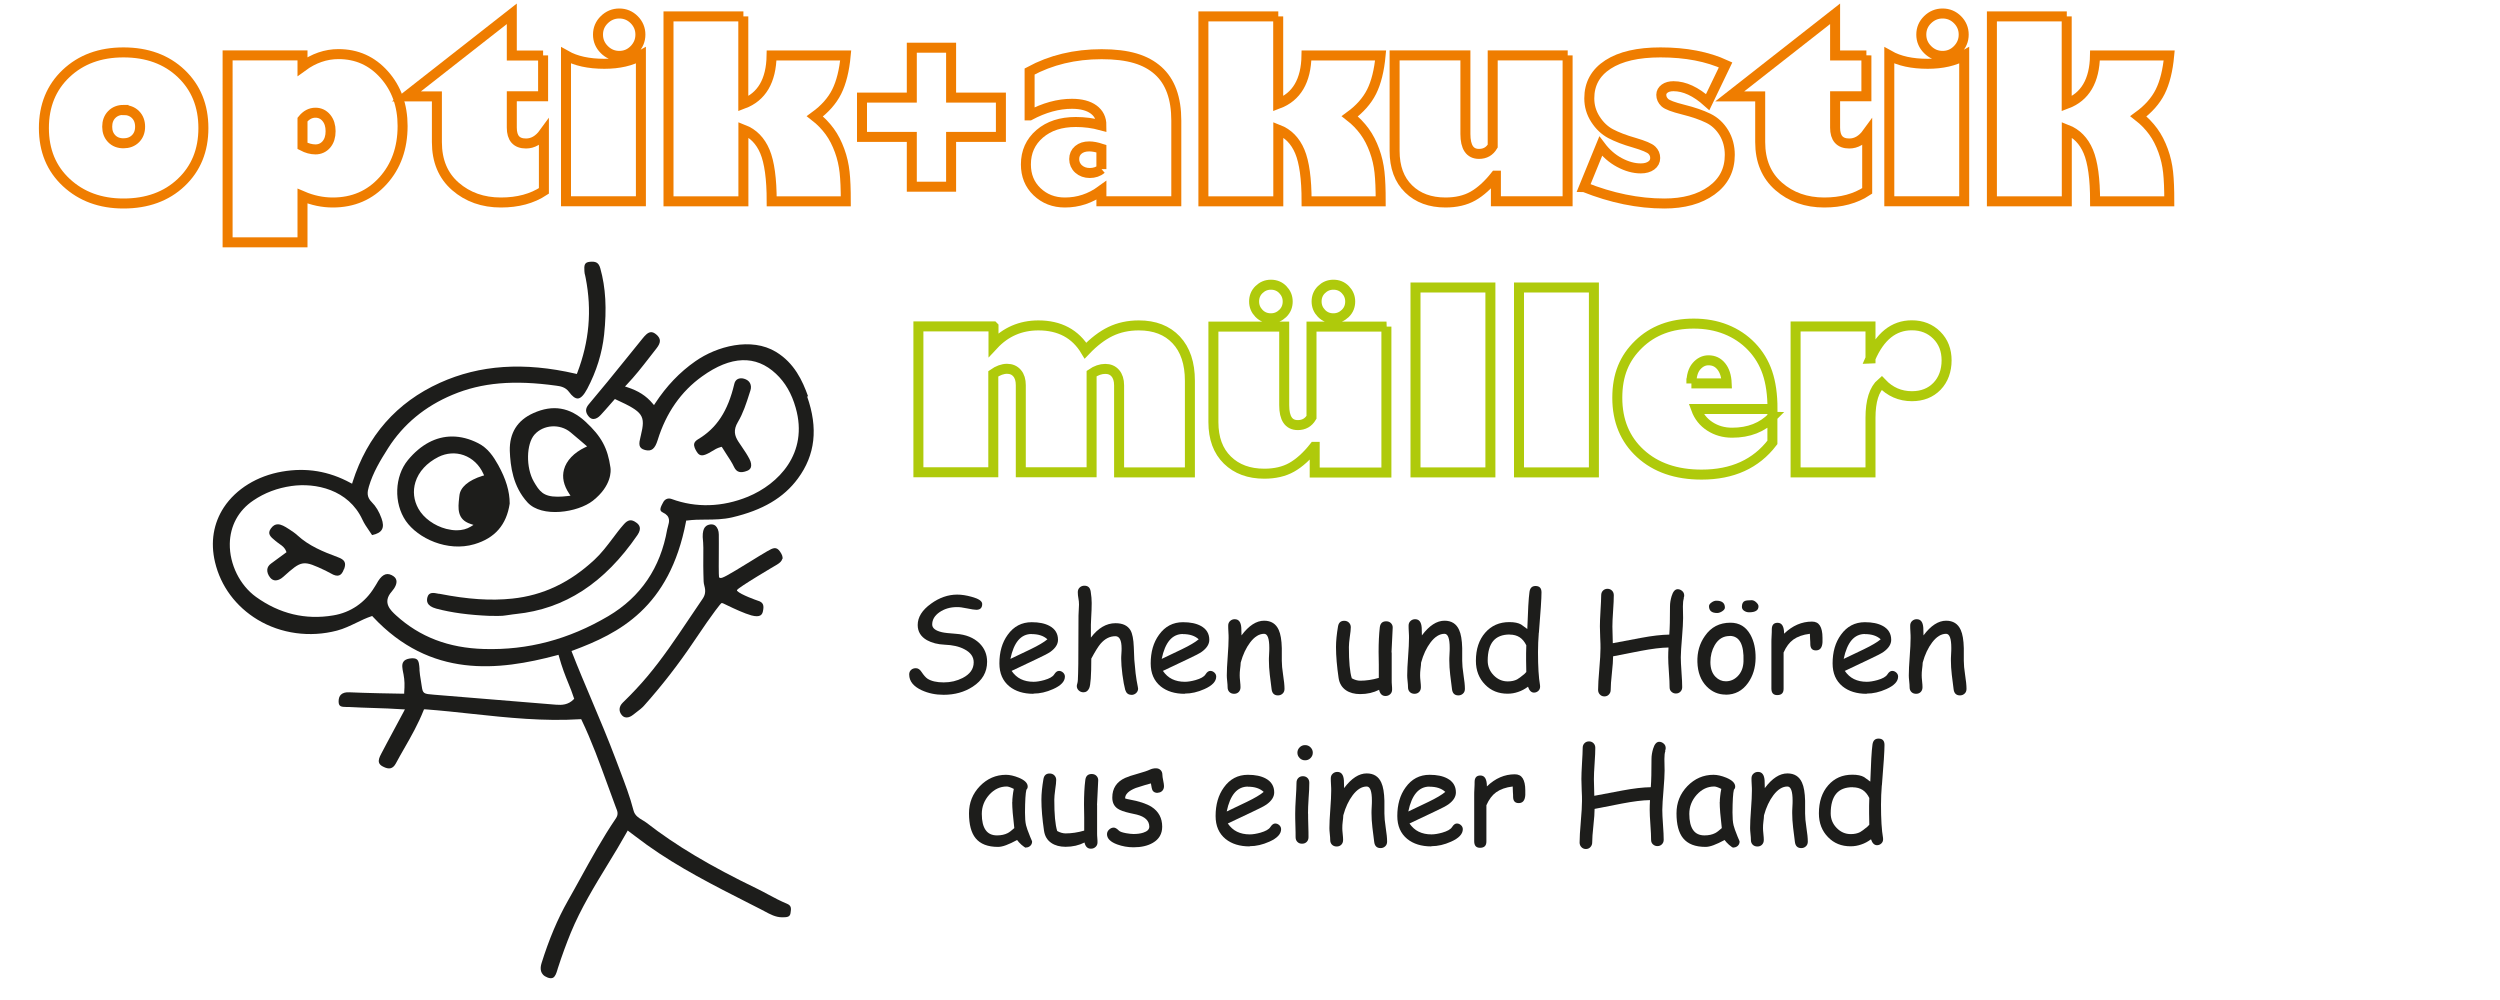 <?xml version="1.0" encoding="UTF-8"?>
<svg id="Ebene_1" data-name="Ebene 1" xmlns="http://www.w3.org/2000/svg" version="1.1" viewBox="0 0 250 100">
  <defs>
    <style>
      .cls-1 {
        fill: #1d1d1b;
        stroke-width: 0px;
      }

      .cls-2 {
        stroke: #ef7d00;
      }

      .cls-2, .cls-3 {
        fill: none;
        stroke-miterlimit: 10;
      }

      .cls-3 {
        stroke: #afca0b;
      }
    </style>
  </defs>
  <g>
    <path class="cls-2" d="M12.35,20.35c-2.31,0-4.21-.7-5.71-2.09s-2.25-3.21-2.25-5.45.74-4.06,2.22-5.46,3.39-2.11,5.74-2.11,4.29.7,5.77,2.11,2.22,3.23,2.22,5.46-.74,4.04-2.22,5.44-3.41,2.1-5.77,2.1ZM12.35,10.99c-.48,0-.88.16-1.18.47s-.45.71-.45,1.21.15.89.45,1.2.7.46,1.18.46.89-.15,1.2-.46.46-.71.46-1.2-.15-.9-.46-1.21-.71-.46-1.2-.46Z"/>
    <path class="cls-2" d="M30.25,5.54v1.11c1.12-.82,2.32-1.24,3.6-1.24,1.83,0,3.35.68,4.57,2.05s1.84,3.08,1.84,5.14c0,2.22-.66,4.05-1.97,5.49s-2.98,2.16-5.01,2.16c-1.02,0-2.03-.21-3.03-.64v4.62h-7.49V5.54h7.49ZM30.25,11.96v2.63c.44.23.87.35,1.3.35s.81-.17,1.09-.5.42-.77.42-1.32-.14-.99-.42-1.33-.65-.52-1.09-.52c-.5,0-.93.23-1.3.69Z"/>
    <path class="cls-2" d="M54.31,5.54v4.09h-3.13v3.13c0,1.06.47,1.59,1.42,1.59.69,0,1.29-.35,1.79-1.04v5.78c-1.18.78-2.61,1.16-4.3,1.16-1.8,0-3.32-.54-4.55-1.61s-1.85-2.55-1.85-4.43v-4.57h-3.05L51.18,1.38v4.17h3.13Z"/>
    <path class="cls-2" d="M64.09,5.54v14.59h-7.49V5.54c.99.56,2.27.84,3.84.84,1.46,0,2.68-.28,3.65-.84ZM61.93,5.59c-.58,0-1.08-.21-1.5-.63s-.63-.92-.63-1.5.21-1.08.63-1.49.92-.62,1.5-.62,1.08.21,1.49.62.62.91.62,1.49-.21,1.08-.62,1.5-.91.63-1.49.63Z"/>
    <path class="cls-2" d="M74.33,1.64v8.74c1.84-.69,2.79-2.3,2.83-4.83h7.41c-.14,1.49-.44,2.7-.9,3.62s-1.19,1.74-2.18,2.46c.58.45,1.07.96,1.48,1.52s.73,1.2.99,1.91.42,1.43.5,2.16.12,1.69.12,2.91h-7.41c0-2.25-.23-3.91-.68-4.98s-1.17-1.81-2.15-2.19v7.17h-7.49V1.64h7.49Z"/>
    <path class="cls-2" d="M86.2,9.76h4.98v-4.99h3.93v4.99h4.98v3.93h-4.98v4.98h-3.93v-4.98h-4.98v-3.93Z"/>
    <path class="cls-2" d="M102.96,11.54v-4.39c2.12-1.15,4.51-1.73,7.2-1.73s4.43.55,5.65,1.64,1.82,2.76,1.82,5v8.07h-7.49v-1.09c-1.11.81-2.32,1.21-3.65,1.21-1.11,0-2.04-.36-2.79-1.08s-1.11-1.63-1.11-2.73c0-1.25.46-2.27,1.38-3.06s2.12-1.18,3.61-1.18c.87,0,1.72.11,2.56.34,0-.68-.26-1.21-.78-1.59s-1.25-.57-2.17-.57c-1.37,0-2.78.39-4.22,1.16ZM110.14,16.91v-2.04c-.45-.15-.86-.23-1.22-.23-.45,0-.82.12-1.09.35s-.41.54-.41.92.15.73.44.99.67.4,1.12.4.85-.13,1.16-.4Z"/>
    <path class="cls-2" d="M127.82,1.64v8.74c1.84-.69,2.79-2.3,2.83-4.83h7.41c-.14,1.49-.44,2.7-.9,3.62s-1.19,1.74-2.18,2.46c.58.45,1.07.96,1.48,1.52s.73,1.2.99,1.91.42,1.43.5,2.16.12,1.69.12,2.91h-7.41c0-2.25-.23-3.91-.68-4.98s-1.17-1.81-2.15-2.19v7.17h-7.49V1.64h7.49Z"/>
    <path class="cls-2" d="M156.76,5.54v14.59h-7.17v-2.56h-.05c-.73.93-1.49,1.61-2.25,2.04s-1.68.64-2.74.64c-1.53,0-2.76-.45-3.69-1.36s-1.4-2.17-1.4-3.8V5.54h7.08v7.86c0,1.32.45,1.99,1.36,1.99.61,0,1.06-.26,1.37-.78V5.54h7.5Z"/>
    <path class="cls-2" d="M158.4,18.71l1.67-4.09c.52.69,1.14,1.24,1.87,1.63s1.44.59,2.14.59c.44,0,.79-.1,1.05-.29s.39-.44.39-.75-.11-.56-.33-.78-.81-.47-1.76-.75c-.96-.27-1.75-.58-2.36-.9s-1.12-.81-1.53-1.45-.61-1.33-.61-2.08c0-1.45.62-2.58,1.87-3.39s3-1.21,5.25-1.21c2.54,0,4.7.42,6.51,1.25l-1.79,3.72c-1.18-1.06-2.32-1.59-3.42-1.59-.36,0-.66.08-.88.24s-.34.37-.34.62c0,.3.12.56.35.78s.84.45,1.84.7c1.01.25,1.84.54,2.5.86s1.18.81,1.57,1.45.59,1.39.59,2.22c0,1.5-.61,2.69-1.82,3.56s-2.79,1.3-4.72,1.3c-2.62,0-5.29-.55-8.02-1.64Z"/>
    <path class="cls-2" d="M186.64,5.54v4.09h-3.13v3.13c0,1.06.47,1.59,1.42,1.59.69,0,1.29-.35,1.79-1.04v5.78c-1.18.78-2.61,1.16-4.3,1.16-1.8,0-3.32-.54-4.55-1.61s-1.85-2.55-1.85-4.43v-4.57h-3.05l10.54-8.26v4.17h3.13Z"/>
    <path class="cls-2" d="M196.42,5.54v14.59h-7.49V5.54c.99.56,2.27.84,3.84.84,1.46,0,2.68-.28,3.65-.84ZM194.26,5.59c-.58,0-1.08-.21-1.5-.63s-.63-.92-.63-1.5.21-1.08.63-1.49.92-.62,1.5-.62,1.08.21,1.49.62.62.91.62,1.49-.21,1.08-.62,1.5-.91.63-1.49.63Z"/>
    <path class="cls-2" d="M206.67,1.64v8.74c1.84-.69,2.79-2.3,2.83-4.83h7.42c-.14,1.49-.44,2.7-.9,3.62-.46.92-1.19,1.74-2.18,2.46.58.45,1.07.96,1.48,1.52s.73,1.2.99,1.91.42,1.43.5,2.16.12,1.69.12,2.91h-7.42c0-2.25-.23-3.91-.68-4.98s-1.17-1.81-2.15-2.19v7.17h-7.49V1.64h7.49Z"/>
  </g>
  <g>
    <path class="cls-3" d="M99.35,32.66v1.83c1.21-1.3,2.71-1.95,4.49-1.95,2.12,0,3.7.84,4.71,2.52.83-.87,1.67-1.51,2.5-1.91s1.78-.61,2.83-.61c1.58,0,2.83.48,3.74,1.45s1.37,2.33,1.37,4.09v9.16h-7.08v-8.71c0-.52-.13-.92-.38-1.21s-.59-.43-1-.43c-.46,0-.92.16-1.37.47v9.87h-7.08v-8.71c0-.51-.12-.91-.37-1.2s-.58-.44-1.01-.44-.9.17-1.37.5v9.85h-7.49v-14.59h7.49Z"/>
    <path class="cls-3" d="M138.64,32.66v14.59h-7.17v-2.56h-.05c-.73.93-1.49,1.61-2.25,2.04s-1.68.64-2.74.64c-1.53,0-2.76-.45-3.69-1.36s-1.4-2.17-1.4-3.8v-9.55h7.08v7.86c0,1.32.45,1.99,1.36,1.99.61,0,1.06-.26,1.37-.78v-9.07h7.5ZM127.09,31.83c-.47,0-.87-.16-1.19-.49s-.49-.72-.49-1.19.16-.87.49-1.19.72-.49,1.19-.49.87.16,1.19.49.49.72.49,1.19-.16.87-.49,1.19-.72.49-1.19.49ZM133.34,31.83c-.47,0-.87-.16-1.19-.49s-.49-.72-.49-1.19.16-.87.49-1.19.72-.49,1.19-.49.87.16,1.19.49.49.72.49,1.19-.16.87-.49,1.19-.72.49-1.19.49Z"/>
    <path class="cls-3" d="M149.04,47.24h-7.49v-18.49h7.49v18.49Z"/>
    <path class="cls-3" d="M159.39,47.24h-7.49v-18.49h7.49v18.49Z"/>
    <path class="cls-3" d="M177.24,41.68v2.56c-1.64,2.15-4,3.22-7.08,3.22-2.54,0-4.58-.7-6.12-2.11s-2.31-3.27-2.31-5.57.71-3.97,2.13-5.35,3.26-2.07,5.52-2.07c1.15,0,2.23.19,3.21.58s1.84.96,2.56,1.71,1.25,1.62,1.59,2.62.51,2.2.51,3.63h-7.64c.27.74.73,1.32,1.38,1.74s1.39.63,2.22.63c1.68,0,3.03-.53,4.05-1.59ZM169.14,38.34h3.53c-.03-.73-.21-1.29-.54-1.7s-.75-.61-1.28-.61c-.46,0-.86.2-1.2.59s-.51.97-.51,1.73Z"/>
    <path class="cls-3" d="M187.04,35.85c.95-2.21,2.33-3.32,4.14-3.32,1.01,0,1.84.33,2.5.99s.98,1.5.98,2.52-.32,1.93-.96,2.59-1.48.99-2.51.99c-1.18,0-2.19-.44-3.03-1.33-.74.63-1.11,1.8-1.11,3.51v5.44h-7.49v-14.59h7.49v3.2Z"/>
  </g>
  <g>
    <path class="cls-1" d="M90.92,67.44c0-.18.06-.33.19-.45s.29-.17.48-.17c.21,0,.4.12.56.37.22.33.42.56.6.68.37.24.91.37,1.62.37s1.31-.15,1.89-.44c.74-.38,1.11-.9,1.11-1.57,0-.55-.31-.99-.94-1.31-.53-.28-1.18-.42-1.96-.45-.69-.03-1.28-.18-1.77-.45-.62-.35-.93-.86-.93-1.52,0-.78.44-1.49,1.33-2.13.84-.61,1.72-.91,2.62-.91.43,0,.9.07,1.44.22.71.19,1.06.43,1.06.72,0,.39-.2.58-.59.58-.17,0-.48-.05-.92-.14-.44-.09-.78-.14-1.02-.13-.68,0-1.26.18-1.74.51-.49.34-.73.75-.73,1.23,0,.36.32.62.97.77.24.06.71.11,1.4.16,1,.07,1.78.39,2.35.94.52.51.77,1.13.77,1.86,0,1.04-.48,1.87-1.44,2.49-.83.54-1.8.81-2.91.81-.8,0-1.53-.15-2.2-.46-.81-.38-1.23-.89-1.24-1.55Z"/>
    <path class="cls-1" d="M103.34,69.38c-.99,0-1.79-.25-2.4-.74-.67-.55-1-1.31-1-2.3,0-1.14.27-2.09.83-2.86.6-.84,1.4-1.26,2.4-1.26.73,0,1.32.12,1.78.37.56.3.85.77.85,1.39,0,.44-.25.83-.74,1.19-.22.16-.68.4-1.39.73l-2.51,1.19c.25.36.55.64.92.82s.79.27,1.28.27c.3,0,.66-.06,1.06-.17.52-.15.85-.33,1-.57s.31-.35.48-.35c.15,0,.29.06.41.17s.18.25.18.4c0,.48-.39.9-1.18,1.25-.67.3-1.32.45-1.96.45ZM103.16,63.4c-.53,0-.98.21-1.33.62-.35.41-.62,1.04-.79,1.87l2.01-.96c.79-.38,1.36-.72,1.69-1-.38-.35-.9-.52-1.58-.52Z"/>
    <path class="cls-1" d="M113.13,69.48c-.31,0-.51-.17-.61-.5-.1-.36-.19-.87-.28-1.53-.08-.63-.12-1.15-.12-1.56,0-.11,0-.29.02-.52s.02-.4.02-.52c0-.82-.21-1.23-.62-1.23-.56,0-1.05.25-1.49.76-.22.26-.53.75-.92,1.48,0,1.67-.07,2.65-.21,2.96-.12.27-.31.41-.57.41-.18,0-.34-.06-.47-.18s-.2-.27-.2-.45c0-.06.02-.16.06-.29.04-.11.06-.43.07-.96l.02-.97.02-4.82c.03-.54.05-.91.05-1.1,0-.22-.02-.43-.06-.63-.04-.2-.06-.41-.06-.62,0-.18.06-.34.19-.46.13-.12.28-.18.47-.18.36,0,.57.19.63.58.07.43.1.81.1,1.15,0,.46-.02.94-.05,1.44-.03.48-.04.96-.03,1.44v.58c.36-.48.75-.84,1.16-1.08s.84-.36,1.3-.36c.73,0,1.22.24,1.5.71.19.33.3.89.33,1.68l.05,1.25.13,1.36c.06.51.14.96.22,1.35.02.07.03.14.03.19,0,.18-.07.33-.2.45s-.29.18-.47.18Z"/>
    <path class="cls-1" d="M118.47,69.38c-.99,0-1.79-.25-2.4-.74-.67-.55-1-1.31-1-2.3,0-1.14.27-2.09.83-2.86.6-.84,1.4-1.26,2.4-1.26.73,0,1.32.12,1.78.37.56.3.85.77.85,1.39,0,.44-.25.83-.74,1.19-.22.16-.68.4-1.39.73l-2.51,1.19c.25.36.55.64.92.82s.79.27,1.28.27c.3,0,.66-.06,1.06-.17.52-.15.85-.33,1-.57s.31-.35.48-.35c.15,0,.29.06.41.17s.18.25.18.4c0,.48-.39.9-1.18,1.25-.67.3-1.32.45-1.96.45ZM118.29,63.4c-.53,0-.98.21-1.33.62-.35.41-.62,1.04-.79,1.87l2.01-.96c.79-.38,1.36-.72,1.69-1-.38-.35-.9-.52-1.58-.52Z"/>
    <path class="cls-1" d="M127.8,69.54c-.38,0-.59-.21-.64-.62l-.18-1.44c-.06-.51-.09-.99-.09-1.44,0-.12,0-.33.02-.62s.02-.5.02-.62c0-.94-.17-1.42-.52-1.42-.49,0-.96.29-1.4.87-.4.53-.72,1.2-.94,2.01,0,.17-.03.38-.06.64-.03.22-.04.43-.04.64,0,.13.01.33.04.59s.04.46.04.59c0,.2-.06.36-.18.48s-.27.18-.46.18-.35-.06-.47-.18-.18-.28-.18-.48c0-.13-.01-.33-.04-.59s-.04-.46-.04-.59c0-.45.03-1.08.09-1.87s.09-1.42.09-1.87c0-.14,0-.35-.02-.62-.02-.27-.02-.48-.02-.62,0-.19.06-.34.19-.46.13-.12.28-.18.46-.18.4,0,.62.28.66.85l.02.77c.73-.98,1.49-1.47,2.26-1.47.7,0,1.19.31,1.46.92.19.41.29,1.02.31,1.82v1.27c0,.36.04.83.13,1.41s.14,1.04.14,1.4c0,.19-.06.35-.19.47-.13.12-.28.18-.47.18Z"/>
    <path class="cls-1" d="M139.17,65.24c0,.31,0,.79,0,1.42s0,1.1,0,1.42c0,.1,0,.24.02.44.02.2.02.34.02.44,0,.19-.06.34-.19.46-.13.12-.28.18-.47.18-.34,0-.55-.21-.64-.62-.55.28-1.18.43-1.89.43-.57,0-1.05-.13-1.42-.38-.41-.28-.66-.69-.74-1.23-.17-1.16-.26-2.19-.26-3.1,0-.6.07-1.28.2-2.05.06-.38.27-.57.62-.57.19,0,.35.06.47.18s.19.27.19.46c0,.2-.03.52-.1.97-.06.44-.09.78-.09,1.01,0,.73.02,1.36.07,1.88.05.52.12.94.22,1.25.14.08.29.14.43.18.14.04.28.06.41.06.59,0,1.21-.09,1.86-.28v-1.33s-.02-1.27-.02-1.27c0-.94.04-1.77.12-2.46.05-.4.26-.6.64-.6.19,0,.35.06.47.18s.19.28.18.46l-.12,2.48Z"/>
    <path class="cls-1" d="M145.84,69.54c-.38,0-.59-.21-.64-.62l-.18-1.44c-.06-.51-.09-.99-.09-1.44,0-.12,0-.33.02-.62s.02-.5.02-.62c0-.94-.17-1.42-.52-1.42-.49,0-.96.29-1.4.87-.4.53-.72,1.2-.94,2.01,0,.17-.03.38-.06.64-.03.22-.04.43-.04.64,0,.13.01.33.04.59s.04.46.04.59c0,.2-.06.36-.18.48s-.27.18-.46.18-.35-.06-.47-.18c-.12-.12-.18-.28-.18-.48,0-.13-.01-.33-.04-.59s-.04-.46-.04-.59c0-.45.03-1.08.09-1.87s.09-1.42.09-1.87c0-.14,0-.35-.02-.62-.02-.27-.02-.48-.02-.62,0-.19.06-.34.19-.46.13-.12.28-.18.46-.18.4,0,.62.28.66.85l.02.77c.73-.98,1.49-1.47,2.26-1.47.7,0,1.19.31,1.46.92.19.41.29,1.02.31,1.82v1.27c0,.36.04.83.13,1.41s.14,1.04.14,1.4c0,.19-.06.35-.19.47-.13.12-.28.18-.47.18Z"/>
    <path class="cls-1" d="M153.88,63.28c-.05.64-.08,1.29-.08,1.93,0,1.46.07,2.56.2,3.3,0,.06.01.11.01.15,0,.18-.06.32-.18.43-.12.11-.26.17-.43.17-.27,0-.47-.2-.6-.59-.31.23-.64.41-.98.52-.34.12-.69.18-1.06.18-.91,0-1.66-.3-2.25-.91-.61-.62-.92-1.41-.92-2.38,0-1.17.31-2.1.93-2.81s1.42-1.06,2.41-1.06c.51,0,.9.08,1.18.24l.62.45c.06-1.84.13-3.08.22-3.72.06-.39.26-.58.6-.58.4,0,.6.21.6.64,0,.61-.09,1.95-.26,4.03ZM150.97,63.45c-.73,0-1.29.22-1.65.65s-.55,1.09-.55,1.97c0,.56.2,1.05.6,1.46.4.41.87.61,1.41.61.37,0,.68-.07.93-.2.15-.08.39-.26.73-.54.06-.06.13-.13.19-.2l-.02-1.13v-.76s.02-.78.02-.78c-.17-.35-.39-.62-.66-.8-.28-.18-.61-.27-.99-.27Z"/>
    <path class="cls-1" d="M168.39,59.83c-.07.18-.1.45-.1.81,0,.13,0,.33.01.58,0,.26.01.45.01.58,0,.44-.04,1.09-.11,1.96s-.12,1.52-.12,1.96c0,.33.02.83.07,1.5.05.67.07,1.17.07,1.5,0,.18-.06.33-.18.45s-.27.18-.45.18-.32-.06-.45-.18-.18-.27-.18-.45c0-.34-.02-.84-.07-1.5-.05-.67-.07-1.16-.07-1.5s.01-.64.03-.97c-.75.01-1.67.13-2.78.34l-2.76.54c0,.39-.04.95-.12,1.68s-.12,1.29-.12,1.68c0,.18-.06.33-.18.46-.12.13-.27.19-.45.19s-.33-.06-.45-.19c-.12-.12-.18-.28-.18-.46,0-.46.04-1.16.12-2.08s.12-1.61.12-2.08c0-.24,0-.6-.03-1.09-.02-.49-.03-.85-.03-1.1,0-.35.02-.87.06-1.56.04-.69.07-1.21.07-1.56,0-.18.06-.34.18-.46s.27-.18.45-.18.33.06.45.18.18.28.18.46c0,.35-.02.87-.07,1.57-.05.7-.07,1.22-.07,1.57l.04,1.66,2.81-.53c1.12-.21,2.07-.32,2.84-.33.05-.62.07-1.57.07-2.83,0-.33.06-.67.16-1.01.14-.47.35-.7.61-.7.17,0,.31.06.45.18s.2.27.2.46c0,.07-.02.16-.06.27Z"/>
    <path class="cls-1" d="M172.57,69.46c-.73,0-1.37-.27-1.9-.81-.59-.6-.9-1.42-.93-2.44-.03-.99.22-1.86.75-2.61.61-.89,1.46-1.33,2.56-1.33.88,0,1.54.4,1.99,1.2.36.65.53,1.43.52,2.34-.01.97-.27,1.8-.76,2.49-.56.78-1.3,1.17-2.23,1.17ZM171.63,60.07c.57,0,.86.23.86.69,0,.13-.1.26-.29.38-.18.11-.34.16-.49.16-.54,0-.81-.23-.81-.68,0-.13.08-.25.25-.37.16-.12.33-.18.48-.18ZM172.97,63.6c-.64,0-1.14.3-1.5.92-.28.49-.43,1.06-.43,1.69s.17,1.13.52,1.48c.29.29.63.44,1.02.44.46,0,.85-.17,1.18-.5.37-.37.57-.86.59-1.49.06-1.69-.4-2.54-1.37-2.55ZM175.17,60.02c.15,0,.3.07.45.21.15.14.23.27.23.4,0,.4-.31.6-.94.6-.18,0-.34-.05-.48-.14-.16-.1-.24-.24-.24-.41,0-.3.1-.5.29-.58.11-.05.34-.08.68-.08Z"/>
    <path class="cls-1" d="M182.25,64.22c-.03.55-.25.82-.66.82-.38,0-.56-.22-.56-.65,0-.08,0-.24-.02-.46l-.02-.55c-.69.08-1.24.28-1.66.58-.39.28-.71.71-.97,1.29v3.6c.01.44-.2.66-.64.66-.39,0-.58-.22-.58-.66v-4.61c0-.14,0-.36.02-.65s.02-.5.02-.65c0-.44.19-.66.58-.66.43,0,.65.36.65,1.09.84-.81,1.77-1.21,2.79-1.21.36,0,.62.13.79.4.17.27.26.67.26,1.21,0,.23,0,.38,0,.46Z"/>
    <path class="cls-1" d="M186.66,69.38c-.99,0-1.79-.25-2.4-.74-.67-.55-1-1.31-1-2.3,0-1.14.27-2.09.83-2.86.6-.84,1.4-1.26,2.4-1.26.73,0,1.32.12,1.78.37.56.3.85.77.85,1.39,0,.44-.25.83-.74,1.19-.22.16-.68.4-1.39.73l-2.51,1.19c.25.36.55.64.92.82s.79.27,1.28.27c.3,0,.66-.06,1.06-.17.52-.15.85-.33,1-.57s.31-.35.48-.35c.15,0,.29.06.41.17s.18.25.18.4c0,.48-.39.9-1.18,1.25-.67.3-1.32.45-1.96.45ZM186.49,63.4c-.53,0-.98.21-1.33.62-.35.41-.62,1.04-.79,1.87l2.01-.96c.79-.38,1.36-.72,1.69-1-.38-.35-.9-.52-1.58-.52Z"/>
    <path class="cls-1" d="M196,69.54c-.38,0-.59-.21-.64-.62l-.18-1.44c-.06-.51-.09-.99-.09-1.44,0-.12,0-.33.02-.62s.02-.5.02-.62c0-.94-.17-1.42-.52-1.42-.49,0-.96.29-1.4.87-.4.53-.72,1.2-.94,2.01,0,.17-.03.38-.06.64-.03.22-.04.43-.04.64,0,.13.01.33.04.59s.04.46.04.59c0,.2-.06.36-.18.48s-.27.18-.46.18-.35-.06-.47-.18-.18-.28-.18-.48c0-.13-.01-.33-.04-.59s-.04-.46-.04-.59c0-.45.03-1.08.09-1.87s.09-1.42.09-1.87c0-.14,0-.35-.02-.62-.02-.27-.02-.48-.02-.62,0-.19.06-.34.19-.46.13-.12.28-.18.46-.18.4,0,.62.28.66.85l.02.77c.73-.98,1.49-1.47,2.26-1.47.7,0,1.19.31,1.46.92.19.41.29,1.02.31,1.82v1.27c0,.36.04.83.13,1.41s.14,1.04.14,1.4c0,.19-.06.35-.19.47-.13.12-.28.18-.47.18Z"/>
  </g>
  <g>
    <path class="cls-1" d="M102.6,84.77c-.08,0-.23-.1-.45-.29-.2-.18-.34-.34-.44-.48-.42.23-.79.4-1.11.52s-.59.17-.8.17c-1.02,0-1.77-.29-2.24-.87-.44-.54-.66-1.37-.66-2.49,0-1.06.36-1.96,1.09-2.72.73-.75,1.6-1.13,2.61-1.13.38,0,.81.1,1.28.29.6.25.89.54.89.89,0,.12-.04.22-.13.31-.04.17-.08.44-.1.82-.02.38-.04.87-.04,1.46,0,.54.03.97.11,1.29.04.19.18.58.41,1.15.03.08.08.19.15.35l.04.11c0,.17-.06.32-.18.43s-.26.17-.43.17ZM101.23,80.21c0-.19.01-.39.04-.61.02-.22.06-.46.11-.71-.16-.08-.3-.14-.42-.18-.12-.04-.21-.06-.28-.06-.68,0-1.26.28-1.76.83-.49.55-.74,1.19-.74,1.91s.13,1.25.38,1.61c.25.36.63.54,1.14.54.42,0,.78-.08,1.07-.23.16-.08.38-.25.66-.5-.14-1.16-.21-2.03-.21-2.6Z"/>
    <path class="cls-1" d="M109.71,80.51c0,.31,0,.79,0,1.42s0,1.1,0,1.42c0,.1,0,.24.02.44.02.2.02.34.02.44,0,.19-.06.34-.19.46-.13.12-.28.18-.47.18-.34,0-.55-.21-.64-.62-.55.28-1.18.43-1.89.43-.57,0-1.05-.13-1.42-.38-.42-.28-.66-.69-.74-1.23-.17-1.16-.26-2.19-.26-3.1,0-.6.07-1.28.2-2.05.06-.38.27-.57.62-.57.19,0,.35.06.47.18s.19.27.19.46c0,.2-.03.52-.1.97-.06.44-.09.78-.09,1.01,0,.73.02,1.36.07,1.88.05.52.12.94.22,1.25.14.08.29.14.43.18s.28.06.41.06c.59,0,1.21-.09,1.86-.28v-1.33s-.02-1.27-.02-1.27c0-.94.04-1.77.13-2.46.05-.4.26-.6.64-.6.19,0,.35.06.47.18s.19.28.18.46l-.12,2.48Z"/>
    <path class="cls-1" d="M115.77,79.29c-.24,0-.41-.08-.51-.24-.06-.11-.12-.35-.17-.71-.33.08-.83.24-1.52.46-.7.28-1.06.62-1.06,1.04.13.05.26.08.39.1,1.01.18,1.75.43,2.25.74.71.46,1.07,1.12,1.07,1.99,0,.71-.31,1.25-.93,1.61-.51.3-1.16.45-1.94.45-.57,0-1.12-.1-1.64-.29-.67-.25-1.01-.59-1.01-1.02,0-.17.07-.33.21-.46.14-.13.29-.2.47-.2.14,0,.31.1.52.31.1.1.34.18.71.25.29.05.54.08.74.08.37,0,.69-.04.97-.13.41-.13.61-.33.61-.6,0-.59-.42-1-1.25-1.21l-.68-.15c-.58-.13-1-.28-1.24-.45-.36-.25-.53-.61-.53-1.11,0-.91.43-1.57,1.29-1.96.26-.12.68-.26,1.26-.42.58-.16.99-.3,1.24-.42.18-.08.37-.12.58-.12.19,0,.34.06.46.18s.18.28.18.48c0,.13.03.31.08.56s.08.43.08.56c0,.2-.06.36-.18.48s-.27.18-.46.18Z"/>
    <path class="cls-1" d="M124.96,84.64c-.99,0-1.79-.25-2.4-.74-.67-.55-1-1.31-1-2.3,0-1.14.27-2.09.83-2.86.6-.84,1.4-1.26,2.4-1.26.73,0,1.32.12,1.78.37.56.3.85.77.85,1.39,0,.44-.25.83-.74,1.19-.22.16-.68.4-1.39.73l-2.51,1.19c.25.36.55.64.92.82s.79.27,1.28.27c.3,0,.66-.06,1.06-.17.52-.15.85-.33,1-.57.15-.23.31-.35.48-.35.15,0,.29.06.41.17s.18.25.18.4c0,.48-.39.9-1.18,1.25-.67.3-1.32.45-1.96.45ZM124.79,78.66c-.53,0-.98.21-1.33.62-.35.41-.62,1.04-.79,1.87l2.01-.96c.79-.38,1.36-.72,1.69-1-.38-.35-.9-.52-1.58-.52Z"/>
    <path class="cls-1" d="M130.81,81.36c0,.26,0,.66.02,1.18s.02.91.02,1.18c0,.19-.06.35-.18.47-.12.12-.27.18-.47.18s-.34-.06-.46-.18c-.12-.12-.18-.28-.18-.47,0-.26,0-.65-.02-1.18s-.02-.92-.02-1.18c0-.41.02-.92.06-1.54.04-.61.07-1.13.07-1.54,0-.2.06-.36.18-.48s.27-.18.46-.18.34.06.46.18.18.28.18.48c0,.41-.02.92-.07,1.54-.04.61-.06,1.13-.06,1.54ZM130.51,76.03c-.21,0-.39-.07-.54-.22-.15-.15-.23-.33-.23-.54s.08-.39.23-.54c.15-.15.33-.22.54-.22s.39.07.54.22c.15.15.23.33.23.54s-.08.39-.23.54c-.15.15-.33.22-.54.22Z"/>
    <path class="cls-1" d="M138.06,84.81c-.38,0-.59-.21-.64-.62l-.18-1.44c-.06-.51-.09-.99-.09-1.44,0-.12,0-.33.02-.62s.02-.5.02-.62c0-.94-.17-1.42-.52-1.42-.49,0-.96.29-1.4.87-.4.53-.72,1.2-.94,2.01,0,.17-.03.38-.06.64-.03.22-.04.43-.04.64,0,.13.01.33.04.59s.04.46.04.59c0,.2-.06.36-.18.48s-.27.18-.46.18-.35-.06-.47-.18-.18-.28-.18-.48c0-.13-.01-.33-.04-.59s-.04-.46-.04-.59c0-.45.03-1.08.09-1.87s.09-1.42.09-1.87c0-.14,0-.35-.02-.62-.02-.27-.02-.48-.02-.62,0-.19.06-.34.19-.46.13-.12.28-.18.46-.18.4,0,.62.28.66.85l.02.77c.73-.98,1.49-1.47,2.26-1.47.7,0,1.19.31,1.46.92.19.41.29,1.02.31,1.82v1.27c0,.36.04.83.13,1.41s.14,1.04.14,1.4c0,.19-.06.35-.19.47-.13.12-.28.18-.47.18Z"/>
    <path class="cls-1" d="M143.13,84.64c-.99,0-1.79-.25-2.4-.74-.67-.55-1-1.31-1-2.3,0-1.14.27-2.09.83-2.86.6-.84,1.4-1.26,2.4-1.26.73,0,1.32.12,1.78.37.56.3.85.77.85,1.39,0,.44-.25.83-.74,1.19-.22.16-.68.4-1.39.73l-2.51,1.19c.25.36.55.64.92.82s.79.27,1.28.27c.3,0,.66-.06,1.06-.17.52-.15.85-.33,1-.57s.31-.35.48-.35c.15,0,.29.06.41.17s.18.25.18.4c0,.48-.39.9-1.18,1.25-.67.3-1.32.45-1.96.45ZM142.95,78.66c-.53,0-.98.21-1.33.62-.35.41-.62,1.04-.79,1.87l2.01-.96c.79-.38,1.36-.72,1.69-1-.38-.35-.9-.52-1.58-.52Z"/>
    <path class="cls-1" d="M152.53,79.49c-.03.55-.25.82-.66.82-.38,0-.56-.22-.56-.65,0-.08,0-.24-.02-.46l-.02-.55c-.69.08-1.24.28-1.66.58-.39.28-.71.71-.97,1.29v3.6c.01.44-.2.66-.64.66-.39,0-.58-.22-.58-.66v-4.61c0-.14,0-.36.02-.65s.02-.5.02-.65c0-.44.19-.66.58-.66.43,0,.65.36.65,1.09.84-.81,1.77-1.21,2.79-1.21.36,0,.62.13.79.4.17.27.26.67.26,1.21,0,.23,0,.38,0,.46Z"/>
    <path class="cls-1" d="M166.54,75.09c-.07.18-.1.45-.1.81,0,.13,0,.33.01.58,0,.26.01.45.01.58,0,.44-.04,1.09-.11,1.96s-.12,1.52-.12,1.96c0,.33.02.83.07,1.5.05.67.07,1.17.07,1.5,0,.18-.06.33-.18.45s-.27.18-.45.18-.32-.06-.45-.18-.18-.27-.18-.45c0-.34-.02-.84-.07-1.5-.05-.67-.07-1.16-.07-1.5s.01-.64.03-.97c-.75.01-1.67.13-2.78.34l-2.76.54c0,.39-.04.95-.12,1.68s-.12,1.29-.12,1.68c0,.18-.06.33-.18.46-.12.13-.27.19-.45.19s-.33-.06-.45-.19c-.12-.12-.18-.28-.18-.46,0-.46.04-1.16.12-2.08s.12-1.61.12-2.08c0-.24,0-.6-.03-1.09-.02-.49-.03-.85-.03-1.1,0-.35.02-.87.06-1.56.04-.69.07-1.21.07-1.56,0-.18.06-.34.18-.46s.27-.18.45-.18.33.06.45.18.18.28.18.46c0,.35-.02.87-.07,1.57-.05.7-.07,1.22-.07,1.57l.04,1.66,2.81-.53c1.12-.21,2.07-.32,2.84-.33.05-.62.07-1.57.07-2.83,0-.33.06-.67.16-1.01.14-.47.35-.7.61-.7.17,0,.31.06.45.18s.2.27.2.46c0,.07-.02.16-.06.27Z"/>
    <path class="cls-1" d="M173.35,84.77c-.08,0-.23-.1-.45-.29-.2-.18-.34-.34-.44-.48-.42.23-.79.4-1.11.52-.32.12-.59.17-.8.17-1.02,0-1.77-.29-2.24-.87-.44-.54-.66-1.37-.66-2.49,0-1.06.36-1.96,1.09-2.72.73-.75,1.6-1.13,2.61-1.13.38,0,.81.1,1.28.29.59.25.89.54.89.89,0,.12-.04.22-.13.31-.04.17-.08.44-.1.82-.02.38-.04.87-.04,1.46,0,.54.03.97.11,1.29.04.19.18.58.41,1.15.03.08.08.19.15.35l.04.11c0,.17-.06.32-.18.43-.12.11-.26.17-.43.17ZM171.98,80.21c0-.19.01-.39.04-.61.02-.22.06-.46.11-.71-.16-.08-.3-.14-.42-.18s-.21-.06-.28-.06c-.68,0-1.26.28-1.76.83-.49.55-.74,1.19-.74,1.91s.13,1.25.38,1.61c.25.36.63.54,1.14.54.42,0,.78-.08,1.07-.23.16-.08.38-.25.66-.5-.14-1.16-.21-2.03-.21-2.6Z"/>
    <path class="cls-1" d="M180.13,84.81c-.38,0-.59-.21-.64-.62l-.18-1.44c-.06-.51-.09-.99-.09-1.44,0-.12,0-.33.02-.62s.02-.5.02-.62c0-.94-.17-1.42-.52-1.42-.49,0-.96.29-1.4.87-.4.53-.72,1.2-.94,2.01,0,.17-.03.38-.06.64-.03.22-.04.43-.04.64,0,.13.01.33.04.59s.04.46.04.59c0,.2-.06.36-.18.48s-.27.18-.46.18-.35-.06-.47-.18-.18-.28-.18-.48c0-.13-.01-.33-.04-.59s-.04-.46-.04-.59c0-.45.03-1.08.09-1.87.06-.8.09-1.42.09-1.87,0-.14,0-.35-.02-.62-.02-.27-.02-.48-.02-.62,0-.19.06-.34.19-.46.13-.12.28-.18.46-.18.4,0,.62.28.66.85l.02.77c.73-.98,1.49-1.47,2.26-1.47.7,0,1.19.31,1.46.92.19.41.29,1.02.31,1.82v1.27c0,.36.04.83.13,1.41s.14,1.04.14,1.4c0,.19-.06.35-.19.47-.13.12-.28.18-.47.18Z"/>
    <path class="cls-1" d="M188.18,78.54c-.05.64-.08,1.29-.08,1.93,0,1.46.07,2.56.2,3.3,0,.06.01.11.01.15,0,.18-.06.32-.18.43-.12.11-.26.17-.43.17-.27,0-.47-.2-.6-.59-.31.23-.64.41-.98.52-.34.12-.69.18-1.06.18-.91,0-1.66-.3-2.25-.91-.61-.62-.92-1.41-.92-2.38,0-1.17.31-2.1.93-2.81s1.42-1.06,2.41-1.06c.51,0,.9.08,1.18.24l.62.45c.06-1.84.13-3.08.22-3.72.06-.39.26-.58.6-.58.4,0,.6.21.6.64,0,.61-.09,1.95-.26,4.03ZM185.27,78.72c-.74,0-1.29.22-1.65.65s-.55,1.09-.55,1.97c0,.56.2,1.05.6,1.46.4.41.87.61,1.41.61.37,0,.68-.07.93-.2.15-.08.39-.26.73-.54.06-.06.13-.13.19-.2l-.02-1.13v-.76s.02-.78.02-.78c-.17-.35-.39-.62-.66-.8-.28-.18-.61-.27-.99-.27Z"/>
  </g>
  <path class="cls-1" d="M80.81,39.64c-.56-1.57-1.37-3.33-3.21-4.45-2.48-1.5-5.92-.57-8.07.94-1.56,1.09-2.88,2.47-4.02,4.21l-.11.17-.13-.15c-.65-.78-1.44-1.28-2.55-1.64l-.22-.07.16-.17c.83-.87,1.55-1.79,2.24-2.68.25-.32.49-.64.74-.95.47-.59.47-.99-.01-1.4-.2-.17-.39-.25-.56-.23-.3.03-.56.32-.79.6-.55.68-1.1,1.36-1.65,2.04-1.22,1.51-2.49,3.08-3.77,4.59-.34.41-.34.79.02,1.21.14.16.29.24.46.24h.01c.23,0,.48-.14.72-.4.34-.36.66-.74.97-1.09.13-.15.26-.29.38-.43l.07-.08.1.05c2.75,1.26,2.98,1.6,2.49,3.62l-.02.08c-.18.72-.25,1.17.44,1.35.65.17.99-.1,1.27-1,.84-2.71,2.33-4.85,4.44-6.36,2.88-2.07,5.37-2.16,7.39-.26.92.86,1.57,1.98,1.97,3.4,1.31,4.57-1.75,7.64-4.77,8.89-2.56,1.05-5.2,1.13-7.64.23-.4-.15-.72.07-.85.35-.02.04-.04.08-.07.13-.11.21-.25.48-.18.66.03.08.1.15.21.2.82.38.66.94.53,1.39-.03.1-.06.21-.08.31-.67,3.84-2.65,6.76-5.9,8.68-3.96,2.33-8.02,3.41-12.42,3.28-3.54-.1-6.42-1.2-8.8-3.37-.52-.48-1.4-1.27-.43-2.37.36-.41.53-.81.47-1.12-.04-.22-.2-.39-.48-.53-.57-.28-1.04,0-1.52.9-.04.07-.08.14-.13.21l-.07.11c-.92,1.52-2.38,2.53-4.12,2.81-2.77.47-5.37-.16-7.72-1.85-1.62-1.17-2.65-3.26-2.62-5.31.03-1.79.86-3.33,2.35-4.33,1.13-.77,2.41-1.25,3.82-1.45,2.4-.34,5.69.34,7.09,3.36.18.39.43.76.68,1.12.1.14.2.29.29.43.51-.11.83-.29.98-.56.15-.26.14-.63-.04-1.12-.24-.67-.56-1.2-.97-1.61-.54-.53-.45-1.03-.29-1.57.41-1.4,1.15-2.62,1.93-3.85,1.52-2.38,3.68-4.17,6.43-5.32,2.93-1.23,6.13-1.5,10.39-.91.38.05.9.13,1.26.62.33.45.62.67.89.66.29-.02.6-.34.94-.98.92-1.74,1.48-3.56,1.68-5.39.28-2.61.16-4.72-.38-6.65-.17-.61-.49-.7-1.05-.65-.56.05-.57.37-.54.93,0,.16.04.31.08.46.02.08.04.16.05.24.63,3.23.36,6.33-.84,9.47l-.05.12-.12-.03c-5.15-1.19-9.59-.89-13.57.91-4.33,1.96-7.26,5.3-8.73,9.92l-.05.17-.16-.08c-2.17-1.18-4.41-1.55-6.84-1.13-2.49.43-4.6,1.73-5.82,3.57-1.05,1.6-1.36,3.49-.89,5.48.57,2.41,2.09,4.45,4.26,5.76,2.34,1.41,5.24,1.8,7.94,1.09.69-.18,1.32-.49,1.93-.78.51-.25.99-.48,1.5-.65l.09-.03.06.07c5.78,6.19,12.56,5.42,18.43,3.85l.14-.04.04.14c.32,1.15.63,1.93.94,2.69.2.49.39.95.56,1.49l.03.08-.06.06c-.54.55-1.17.58-1.77.53-4.07-.33-8.14-.66-12.2-1-1.03-.08-1.11-.1-1.22-.87-.04-.26-.07-.46-.1-.65-.05-.31-.1-.58-.12-.92v-.16c-.03-.37-.05-.76-.26-.93-.14-.11-.38-.14-.71-.09-.32.05-.53.16-.64.33-.19.27-.1.69-.02,1.1l.03.14c.12.64.12,1.1.07,1.81v.14h-.15c-.44,0-3.92-.07-5.33-.14-.38-.02-.66.06-.84.23-.16.15-.24.38-.24.68,0,.53.27.55.8.56.08,0,.17,0,.25,0,.82.05,1.61.07,2.46.1.93.03,1.89.06,2.89.13h.23s-.11.22-.11.22c-.58,1.07-1.14,2.13-1.69,3.15l-.58,1.1c-.16.3-.29.61-.21.86.05.16.18.29.4.4.61.32.99.22,1.28-.31.27-.51.56-1.01.85-1.52.69-1.2,1.39-2.44,1.93-3.8l.04-.1h.11c1.58.12,3.18.29,4.74.46,3.52.38,7.15.76,10.77.53h.1s.04.08.04.08c1.02,2.13,1.81,4.32,2.58,6.43.27.74.54,1.48.81,2.21.02.05.04.11.06.16.12.29.27.62-.03,1.05-1.3,1.91-2.43,3.97-3.53,5.96-.42.76-.84,1.53-1.27,2.28-1.02,1.8-1.88,3.84-2.63,6.24-.15.49-.17,1.13.6,1.42.22.09.4.09.54.03.24-.12.35-.48.44-.77.02-.06.03-.11.05-.17.43-1.33.86-2.49,1.3-3.57,1-2.42,2.38-4.68,3.71-6.86.64-1.04,1.29-2.12,1.9-3.21l.08-.15.13.1c.23.17.44.33.65.49.39.29.76.57,1.13.84,3.19,2.29,6.76,4.09,10.2,5.84l1.2.61c.13.06.25.13.38.2.54.29,1.1.6,1.75.6.48,0,.78-.02.84-.41.08-.49.1-.76-.36-.95-.63-.26-1.24-.58-1.83-.9-.37-.2-.76-.41-1.15-.6-4.7-2.27-8.12-4.31-11.08-6.61-.12-.09-.25-.17-.39-.25-.35-.21-.76-.45-.89-.97-.35-1.37-.87-2.71-1.36-4.01-.13-.35-.27-.7-.4-1.06-.76-2.02-1.61-4.04-2.44-6-.65-1.54-1.33-3.14-1.95-4.73l-.05-.14.14-.05c4.6-1.71,9.66-4.26,11.31-12.89l.02-.11h.11c.61-.08,1.23-.09,1.83-.09.87,0,1.77-.02,2.64-.22,3.07-.72,5.17-1.96,6.59-3.89,1.74-2.36,2.04-5.04.92-8.21Z"/>
  <path class="cls-1" d="M47.82,44.32c-.88-.45-1.76-.67-2.61-.67-1.61,0-3.13.8-4.42,2.36-1.34,1.63-1.43,4.3-.21,6.08,1.2,1.74,4.16,3.13,6.86,2.33,2.06-.61,3.21-1.94,3.53-4.06,0-1.22-.37-2.45-1.15-3.86-.47-.84-1.03-1.69-2-2.18ZM48.25,47.58c-1.43.46-2.23,1.15-2.31,1.99,0,.08-.02.17-.03.27-.1.94-.23,2.11,1.14,2.55l.3.1-.27.17c-.39.24-.87.37-1.41.37-.33,0-.68-.05-1.04-.14-1.2-.31-2.27-1.09-2.79-2.02-.47-.84-.57-1.76-.3-2.65.32-1.05,1.14-1.94,2.31-2.53.81-.4,1.71-.46,2.53-.17.86.31,1.56.97,1.96,1.87l.07.15-.16.05Z"/>
  <path class="cls-1" d="M58.55,42.17c-1.57-1.45-3.27-1.73-5.21-.86-1.61.72-2.4,1.99-2.36,3.77.06,1.56.31,3.56,1.77,5.16,1.44,1.57,5.04,1.01,6.54-.17,1.9-1.5,1.8-3.01,1.76-3.29-.28-1.98-.91-3.14-2.5-4.61ZM58.52,44.73c-1.13.54-1.88,1.33-2.12,2.22-.21.77-.04,1.58.52,2.42l.13.2-.24.03c-.4.05-.75.07-1.05.07-1.43,0-1.82-.54-2.38-1.51-.8-1.39-.76-3.76.07-4.7.89-1,2.53-1.11,3.59-.24.28.23.67.56,1.02.86l.65.56-.2.1Z"/>
  <path class="cls-1" d="M78.25,55.9c.04-.19-.03-.43-.24-.73-.37-.54-.69-.39-1.28-.05-.5.29-1.12.67-1.78,1.08-2.26,1.39-2.75,1.66-2.94,1.59l-.07-.02-.04-.08s-.04-.14-.02-2.29c0-.7.01-1.43,0-1.95,0-.37-.13-.69-.33-.87-.11-.09-.24-.14-.39-.14-.04,0-.07,0-.11,0-.42.06-.8.26-.78,1.26.08.74.07,1.46.06,2.15,0,.5-.01,1.01.01,1.52,0,.12,0,.24.01.36,0,.29.01.59.08.82.18.63.06,1-.19,1.36-.46.67-.91,1.34-1.36,2.01-1.28,1.91-2.61,3.89-4.13,5.7-.72.86-1.53,1.73-2.47,2.64-.39.38-.43.85-.11,1.24.41.5.98.11,1.14-.02.11-.08.21-.17.32-.25.28-.21.56-.42.78-.67,1.82-2.04,3.48-4.19,4.95-6.38,2.15-3.21,2.71-3.8,2.73-3.82l.05-.05h.07c.06,0,.11.03.57.25.62.3,1.67.79,2.36.98.42.11.71.11.9,0,.13-.08.21-.21.25-.4.12-.56.08-.91-.53-1.08-.02,0-1.73-.61-2.01-.95h-.02s-.03-.04-.03-.04v-.06c.07-.24,3.96-2.53,4-2.55.3-.18.47-.36.52-.55Z"/>
  <path class="cls-1" d="M63.64,52.27c-.49-.37-.85-.32-1.29.2-.38.43-.73.9-1.07,1.35-.56.74-1.13,1.5-1.83,2.15-2.47,2.3-5.16,3.57-8.22,3.89-2.16.23-4.48.07-7.28-.48h-.06c-.59-.13-1.01-.17-1.15.35-.09.36-.1.86.88,1.13,1.54.41,3.25.64,5.38.73.13,0,.26,0,.39,0,.28,0,.58.01.86-.01.23-.02.45-.06.68-.09.22-.03.44-.07.67-.09,4.87-.5,8.84-3.08,12.14-7.89.47-.68.18-1.03-.08-1.23Z"/>
  <path class="cls-1" d="M75.08,46.76c.08-.22.04-.53-.13-.85-.21-.41-.47-.8-.73-1.18-.13-.19-.26-.38-.39-.58-.37-.58-.52-1.14-.04-1.95.52-.87.85-1.89,1.16-2.87l.09-.28c.09-.27.07-.52-.04-.74-.11-.21-.32-.36-.6-.44-.25-.07-.48-.05-.65.05-.16.09-.27.25-.32.47-.64,2.72-1.76,4.43-3.63,5.54-.21.13-.34.27-.38.43-.06.27.11.59.27.84.29.47.65.39,1.2.1.1-.06.21-.12.31-.18.26-.16.52-.32.86-.41l.11-.03.06.09c.14.22.27.43.4.63.29.44.57.86.78,1.31.25.52.65.63,1.31.37.18-.07.3-.18.36-.33Z"/>
  <path class="cls-1" d="M34.41,56.91c.23-.63.07-.94-.62-1.19-1.48-.55-2.9-1.13-4.05-2.19-.25-.23-.54-.42-.83-.61l-.05-.03c-.38-.25-.75-.46-1.08-.46-.25,0-.48.12-.7.43-.36.51-.06.81.47,1.23.07.05.13.1.19.15.07.06.15.12.23.17.23.16.5.34.64.71l.04.1-1.55,1.14c-.22.16-.34.35-.37.57-.03.26.07.56.28.82.14.18.31.27.5.29.25.01.53-.1.81-.35,1.88-1.69,1.96-1.7,4.27-.61l.07.04c.14.07.28.14.42.22.35.21.62.27.83.2.2-.07.36-.27.48-.62Z"/>
</svg>